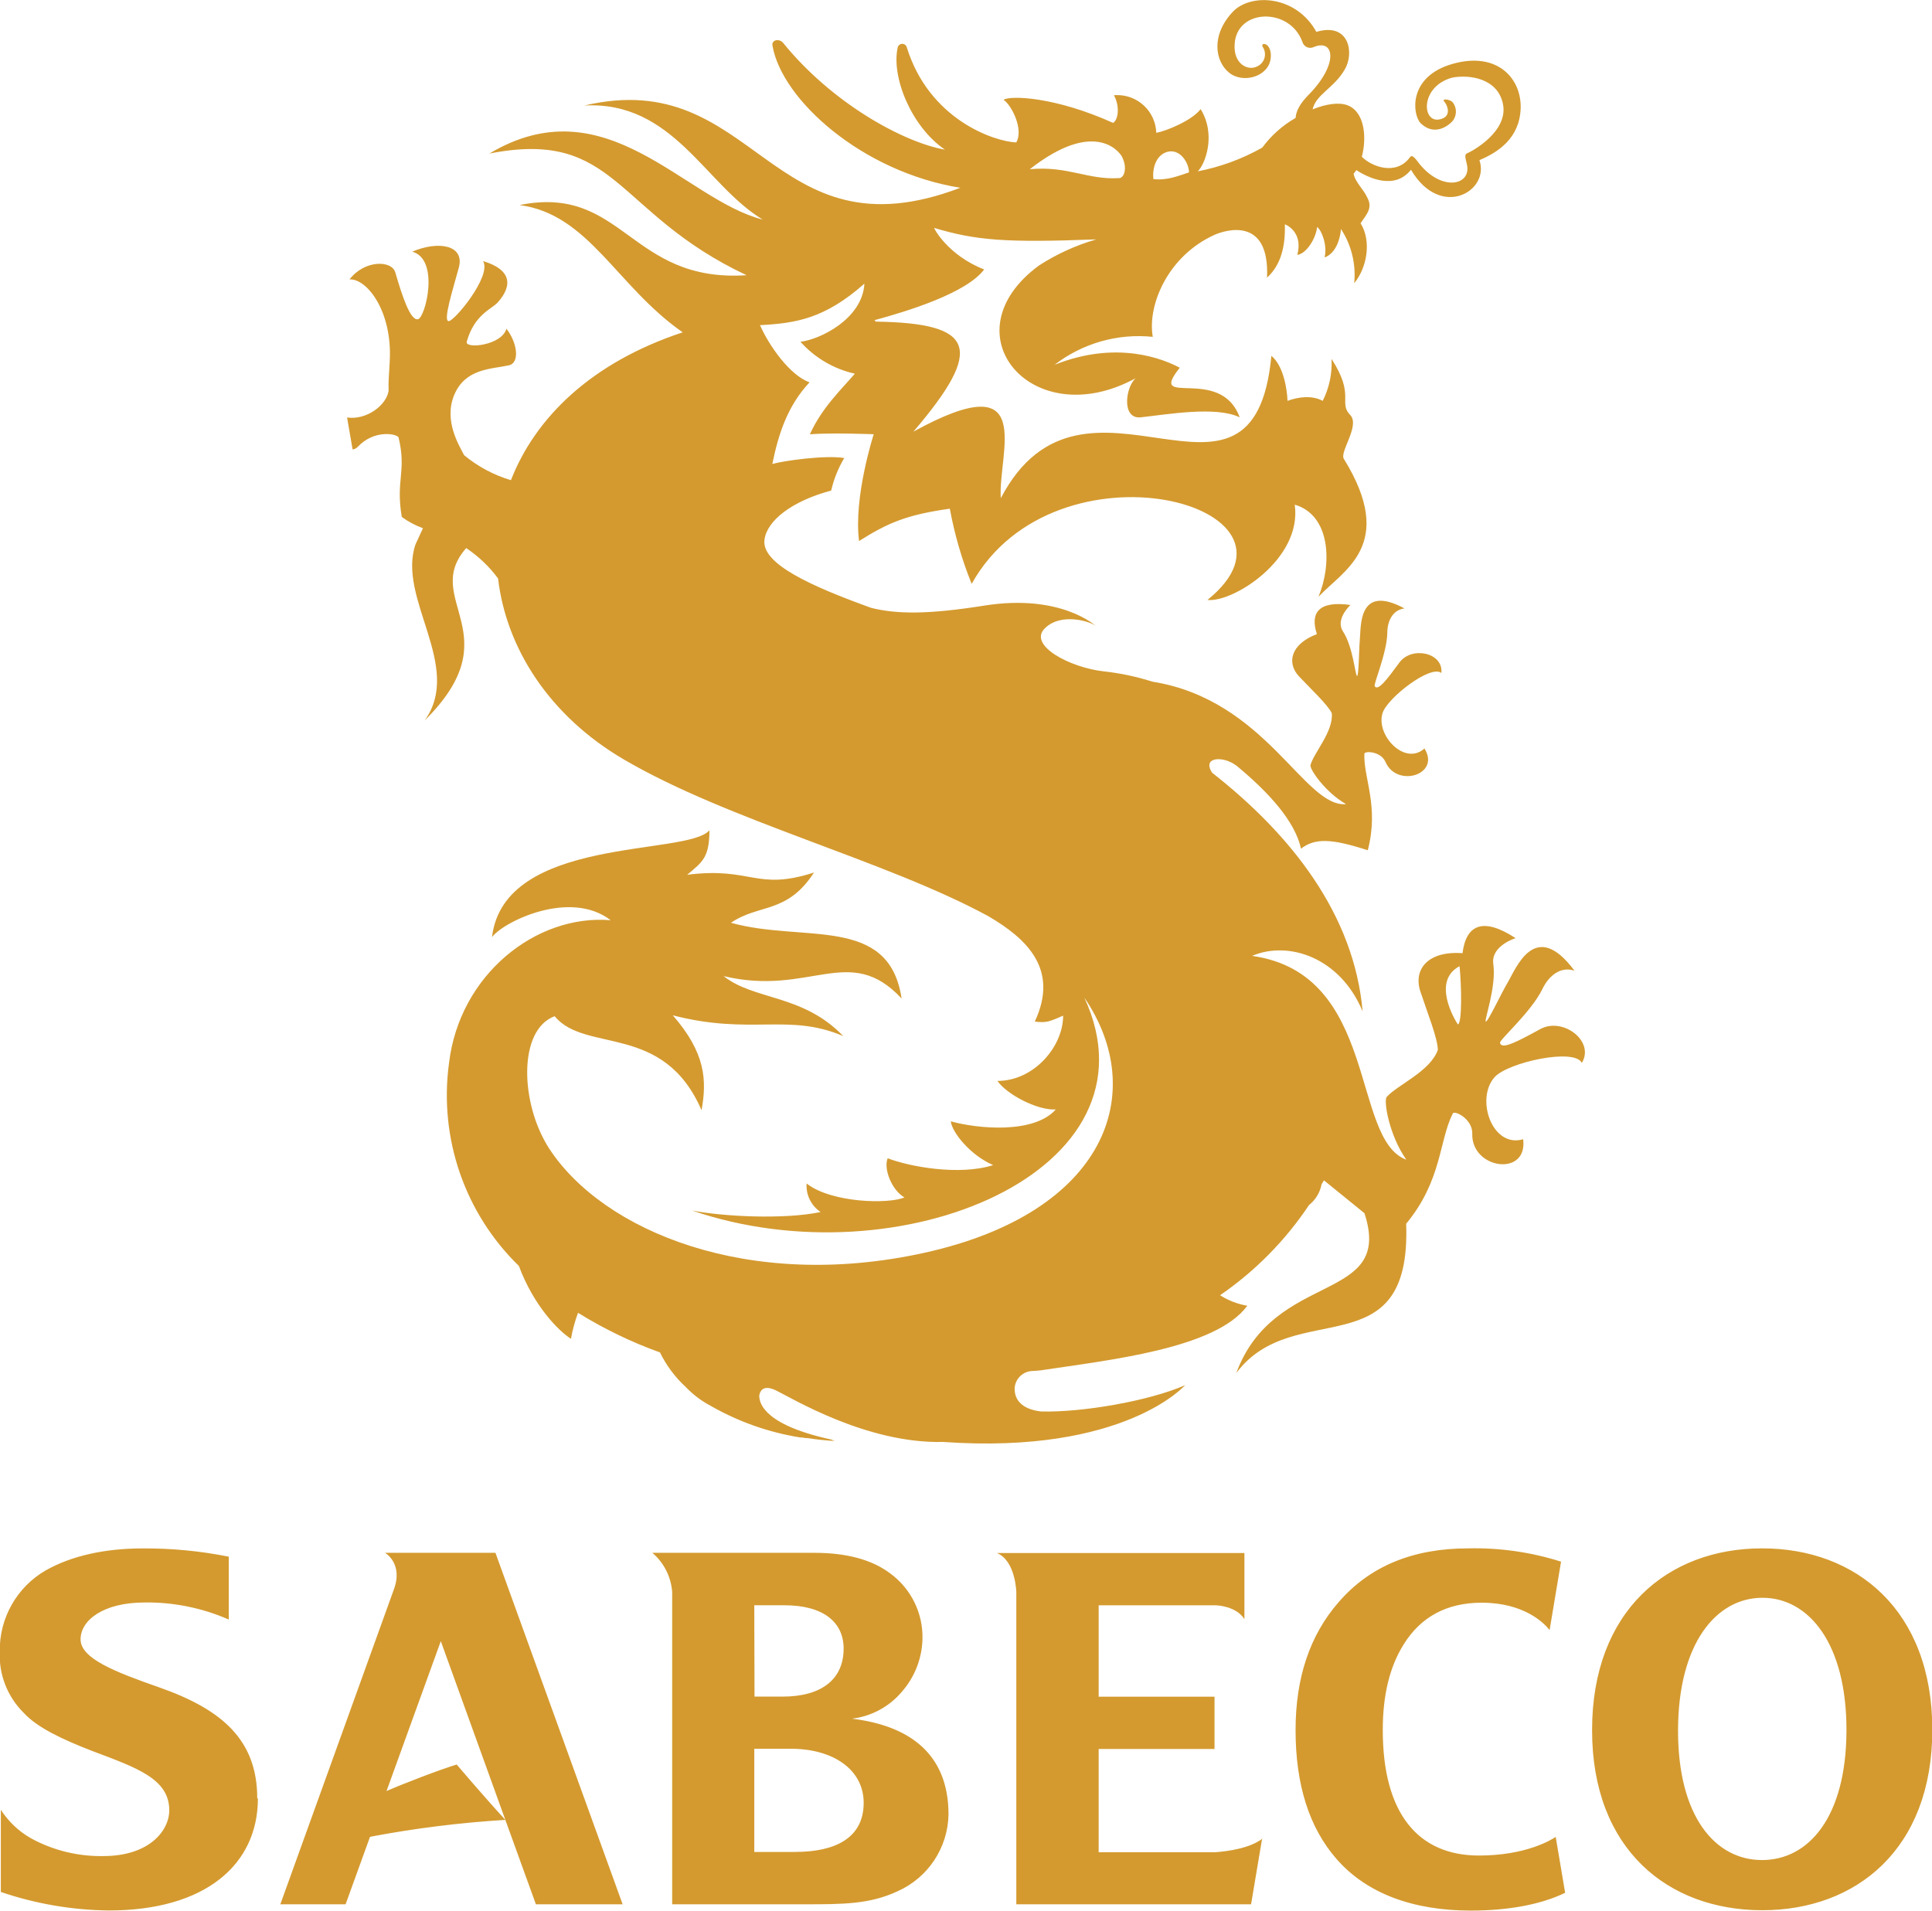 <?xml version="1.0" encoding="utf-8"?>
<!-- Generator: Adobe Illustrator 24.2.0, SVG Export Plug-In . SVG Version: 6.00 Build 0)  -->
<svg version="1.1" id="Layer_1" xmlns="http://www.w3.org/2000/svg" xmlns:xlink="http://www.w3.org/1999/xlink" x="0px" y="0px"
	 viewBox="0 0 325.66 322.09" enable-background="new 0 0 325.66 322.09" xml:space="preserve">
<path fill="#CE202F" d="M-557.31,312.23h-6.92v-17.4h6.18c7.08,0,12.26,3.49,12.26,9.12c0,6-4.91,8.27-11.52,8.27 M-564.23,270.64
	h5.06c6.65,0,10,2.9,10,7.3c0,5.16-3.69,8.1-10.31,8.1h-4.71L-564.23,270.64z M-547.66,289.75c3.266-0.421,6.252-2.061,8.36-4.59
	c2.12-2.444,3.329-5.546,3.42-8.78c0.126-4.361-1.896-8.505-5.41-11.09c-3.07-2.32-7.33-3.49-12.83-3.49h-27.29
	c1.951,1.669,3.153,4.049,3.34,6.61v52.64h22.22c6.58,0,11.09,0,15.8-2.21c5.12-2.284,8.457-7.324,8.56-12.93
	c0-10.14-6.48-14.94-16.2-16.14 M-478.62,309.92l-1.87,11.13h-39.57v-52.61c0,0-0.11-5.32-3.28-6.61h41.73v11.15
	c-1.41-2.25-4.78-2.33-4.78-2.33h-19.79v15.4h19.53v8.82h-19.53v17.4h19.69c2-0.15,5.78-0.63,7.94-2.31 M-427.55,319.11
	c-4.09,2-9.69,3-15.9,3c-9.75,0-17.55-2.89-22.6-8.66c-4.64-5.28-6.94-12.56-6.94-21.76c0-8.84,2.417-16.027,7.25-21.56
	c5.25-6.08,12.55-9.08,21.83-9.08c5.311-0.126,10.607,0.631,15.67,2.24l-1.93,11.54c-0.85-1.12-4.23-4.62-11.44-4.62
	c-5.85,0-10.24,2.35-13.14,7c-2.367,3.753-3.547,8.58-3.54,14.48c0,14.1,6,21.14,16.21,21.14c7.86,0,12.14-2.6,12.94-3.14
	L-427.55,319.11z M-647.9,303.2c0,11.21-8.92,18.89-25.11,18.89c-6.201-0.065-12.351-1.119-18.22-3.12v-13.85
	c1.279,1.984,3.019,3.631,5.07,4.8c3.74,2.045,7.948,3.079,12.21,3c7.76,0,11.11-4.3,11.11-7.72c0-5.34-5.57-7.19-13-10
	c-5-1.94-9.26-3.92-11.57-6.46c-2.723-2.709-4.176-6.443-4-10.28c-0.098-5.628,2.86-10.867,7.73-13.69c4.36-2.47,10-3.71,16.31-3.71
	c4.888-0.036,9.767,0.43,14.56,1.39v10.6c-4.461-1.958-9.289-2.94-14.16-2.88c-7,0-10.82,3-10.82,6.22s5.76,5.47,13.25,8.09
	c10.56,3.71,16.53,8.84,16.53,18.7 M-586.42,321.05h-14.62l-5.15-14.23l-10.88-30.13l-9.15,25.27c2.64-1.17,9-3.62,11.83-4.47
	c0,0,4.5,5.3,8.2,9.33c-7.656,0.467-15.274,1.419-22.81,2.85l-4.12,11.38h-11l19.11-53c1.69-4.46-1.46-6.25-1.46-6.25h18.61
	L-586.42,321.05z M-394.37,313.59c-7.86,0-14.18-7.31-14.15-21.9s6.42-22.32,14.25-22.31s14.18,7.78,14.14,22.39
	s-6.4,21.84-14.25,21.82 M-394.38,261.05c-15.81,0-28.63,10.47-28.63,30.64s12.88,30.36,28.69,30.36s28.66-10.27,28.66-30.42
	s-12.83-30.58-28.66-30.58"/>
<path fill="#CE202F" d="M-502.22,26.48c1,2,0.27,3.67-0.55,3.58c-5.22,0.33-8.59-2.09-15-1.5c10.64-8.33,14.92-3.24,15.56-2.08
	 M-494.57,25.63c2.15-0.57,3.63,1.89,3.63,3.47c-1.77,0.57-3.64,1.39-6,1.13c-0.19-1.62,0.32-4,2.35-4.6 M-445.33,162.91
	c0.34,3.4,0.44,9.57-0.28,9.83C-446.22,171.83-450.02,165.39-445.33,162.91 M-491.49,233.5c-6.25,2.76-17.68,4.67-24.4,4.47
	c-3.26-0.38-4.52-2-4.43-4c0.137-1.566,1.428-2.78,3-2.82c0.39,0,0.82-0.07,1.32-0.1c11.47-1.74,29.59-3.64,34.89-10.9
	c-1.632-0.28-3.193-0.882-4.59-1.77c5.921-4.071,11.012-9.233,15-15.21c1.103-0.873,1.853-2.117,2.11-3.5
	c0.13-0.22,0.29-0.44,0.4-0.66c3.42,2.78,7.7,6.24,6.83,5.55c5,15.27-15.16,9.47-21.61,26.94c9.69-13,29.54-0.51,28.64-25.17
	c6.07-7.36,5.52-14,7.86-18.59c0.29-0.59,3.35,0.93,3.28,3.4c-0.17,6,9.39,7.34,8.58,0.94c-5.28,1.56-8.11-6.94-4.76-10.52
	c2.27-2.43,13.39-4.91,14.65-2.35c2.23-3.65-3.19-7.78-7-5.7s-6.57,3.56-6.79,2.31c-0.12-0.49,5.26-5.18,7.14-9.06
	c1.07-2.22,3.06-3.89,5.41-3.09c-6.65-8.94-9.84-0.4-11.3,2.07c-1,1.64-3.34,6.69-3.65,6.5s1.83-5.85,1.26-9.73
	c-0.35-2.52,2.48-3.9,3.76-4.33c-5.54-3.63-8.36-2.21-8.94,2.54c-5.88-0.44-8.32,2.76-7.11,6.44s2.9,7.82,2.95,9.85
	c-1.28,3.65-6.8,5.89-8.62,7.94c-0.58,0.68,0.48,6.62,3.31,10.58c-9.37-3.43-4.6-31.35-26-34.36c6.16-2.62,14.86,0.28,18.63,9.36
	c-1.43-16.31-12-29.76-25.39-40.25c-1.69-2.7,1.86-2.78,3.89-1.33l0.23,0.15c5.38,4.45,9.88,9.35,10.88,14
	c2.33-1.77,5-1.77,11.26,0.27c1.93-7.45-0.72-12.09-0.58-16.26c0-0.52,2.76-0.46,3.56,1.36c1.92,4.44,9.35,2.15,6.57-2.26
	c-3.32,3-8.26-2.28-7.05-6c0.83-2.55,8.1-8.18,9.9-6.73c0.38-3.43-5-4.58-7.07-1.76s-3.58,4.85-4.16,4c-0.26-0.31,2.06-5.58,2.12-9
	c0-2,0.91-3.88,2.9-4.12c-7.9-4.24-7.31,3.1-7.54,5.39c-0.14,1.53-0.16,6-0.46,6s-0.65-4.89-2.38-7.53
	c-1.11-1.7,0.48-3.69,1.26-4.44c-5.28-0.75-6.85,1.25-5.65,4.91c-4.44,1.69-5.13,4.88-3,7.14s4.78,4.71,5.51,6.19
	c0.3,3.09-3,6.62-3.59,8.74c-0.19,0.7,2.59,4.67,6,6.59c-7.06,0.63-13.43-17.57-32.63-20.64c-2.672-0.853-5.422-1.436-8.21-1.74
	c-5.7-0.63-12.72-4.37-10-7.19s7.84-1.22,8.69-0.43c0,0-5.86-5.52-18.8-3.47c-9.45,1.5-14.73,1.47-19.08,0.39
	c-10.2-3.68-18.6-7.46-18-11.52c0.43-3.19,4.59-6.48,11.24-8.26c0.443-1.93,1.186-3.779,2.2-5.48c-3.16-0.54-10.31,0.47-12.12,1
	c1-4.93,2.53-9.78,6.27-13.76c-3.33-1.19-6.84-6.21-8.35-9.64c6-0.32,10.91-1.07,17.6-7c-0.33,5.95-7.49,9.42-10.78,9.8
	c2.42,2.707,5.627,4.588,9.17,5.38c-2.25,2.63-5.54,5.71-7.58,10.21c4-0.28,10.76,0,10.76,0s-3.43,10.59-2.47,18
	c4.77-3,7.91-4.42,15.3-5.45c0.794,4.337,2.027,8.582,3.68,12.67c14.1-25.34,59.52-13.28,39.75,2.71c4.21,0.5,16-6.83,14.71-16.06
	c6.07,1.78,6.3,10,4,15.53c4.16-4.47,13.25-8.72,4.27-23.26c-0.72-1.17,2.66-5.45,1.16-7.3c-2.21-2.19,0.84-3.28-3.23-9.54
	c0.13,2.446-0.383,4.884-1.49,7.07c-1.85-1-4.2-0.64-5.93,0c-0.06-1.9-0.67-5.92-2.72-7.59c-3,31.9-31.59-2.78-45.61,24
	c-0.5-7.64,6.29-22.78-14.73-11.22c12.11-14.17,10.33-18.28-6.33-18.55c-0.073-0.086-0.154-0.167-0.24-0.24
	c5.59-1.51,15.5-4.55,18.5-8.55c-6.12-2.38-8.54-7-8.42-7c7,2.1,12.06,2.52,27.32,1.93c-3.417,0.987-6.672,2.47-9.66,4.4
	c-15.61,11.47-1.14,28.53,16.3,19c-1.71,1.48-2.43,6.9,0.82,6.6c4.51-0.49,12.73-1.94,16.71,0c-3.26-8.93-15.72-1.36-10.1-8.36
	c-2.76-1.48-10.59-4.69-21.1-0.5c4.709-3.632,10.634-5.318,16.55-4.71c-0.94-5.31,2.52-13.67,10.48-17.23
	c1.65-0.71,9.24-3.21,8.78,7.25c2.36-2.15,3.11-5.31,3-9c0.9,0.37,3,1.81,2.1,5.16c1.48-0.16,3.13-2.7,3.34-4.7
	c0.75,0.52,1.76,3.07,1.26,5.13c1.88-0.66,2.64-3.1,2.76-4.79c1.769,2.701,2.557,5.928,2.23,9.14c2.09-2.51,3-7,1.08-10.11
	c1.19-1.71,2.06-2.68,1.08-4.42c-0.52-1.19-2.09-2.65-2.25-3.94c0.168-0.186,0.318-0.387,0.45-0.6c2,1.31,6.47,3.43,9.21-0.06
	c5,8.49,13.35,3.6,11.54-1.62c3.18-1.33,6.76-3.71,6.95-8.69s-3.85-9.69-11.46-7.54s-6.78,8.6-5.4,10c2.64,2.57,5.33-0.12,5.59-0.65
	c0.545-0.915,0.461-2.073-0.21-2.9c-0.51-0.52-2-0.67-1.33,0c0.36,0.39,1.43,2.54-1,2.94c-2.88,0.4-3.07-5.62,2.28-7.07
	c3-0.56,7.66,0.17,8.54,4.41c1,4.75-5.43,8.13-6,8.33s-0.29,0.88-0.08,1.85c0.86,3.53-4.12,4.73-8-0.06
	c-0.48-0.62-1.19-1.7-1.58-1.12c-2.34,3.22-6.54,1.56-8.12-0.07c0.83-3.14,0.54-7.5-2.37-8.66c-1.47-0.58-3.66-0.24-5.93,0.67
	c0.57-2.54,3.62-3.58,5.42-6.72c1.66-2.81,0.73-8-4.79-6.34c-3.36-6.14-11-6.6-14.06-3.41c-3.77,4-3,8.4-0.63,10.3s6.73,0.64,7-2.51
	c0.13-1.11-0.28-2.12-0.94-2.31c-0.38-0.12-0.63,0.11-0.38,0.51c0.665,1.043,0.358,2.428-0.685,3.093
	c-0.1,0.064-0.206,0.12-0.315,0.167c-1.55,0.77-4-0.44-3.76-3.78c0.33-6,9.26-6.25,11.41-0.4c0.187,0.733,0.933,1.176,1.667,0.988
	c0.077-0.02,0.151-0.046,0.224-0.078c3.48-1.48,4.3,2.76-0.74,7.94c-1.52,1.52-2.21,2.8-2.29,4c-2.202,1.256-4.116,2.96-5.62,5
	c-3.385,1.915-7.06,3.266-10.88,4c1.18-1.06,3.21-6.09,0.49-10.49c-1.43,1.91-5.76,3.68-7.47,4c-0.119-3.632-3.16-6.48-6.792-6.361
	c-0.116,0.004-0.232,0.011-0.348,0.021c1.06,1.94,0.7,4.21-0.15,4.66c-9.71-4.39-17.3-4.66-18.46-3.89c1.32,0.83,3.45,5,2.14,7.19
	c-3.83-0.18-14.71-3.93-18.45-16.05c-0.119-0.42-0.556-0.663-0.976-0.544c-0.264,0.075-0.47,0.281-0.544,0.544
	c-1.14,5,2.31,13.43,7.95,17.26c-6.92-1.2-19-7.78-27.27-18c-0.67-0.78-2-0.52-1.79,0.49c1.57,9.11,15.11,21.28,31.66,23.94
	c-32.21,12.26-34.34-20.66-63.36-13.87c14.99-0.77,20.35,13.4,30.05,19.23c-13.23-3.34-26.37-22.88-46.07-11.13
	c21.54-4.22,21,10,43.35,20.51c-19.71,1.3-20.74-15.35-38.27-11.83c11.69,1.56,16.3,13.64,27.5,21.46
	c-15.44,5.1-24.86,14.42-28.95,24.92c-2.886-0.859-5.57-2.291-7.89-4.21c-0.73-1.47-3.54-5.78-1.65-10.21s6.24-4.29,9.14-4.93
	c2-0.38,1.43-3.95-0.37-6.18c-0.73,2.81-7,3.47-6.68,2.19c1.29-4.59,4.19-5.49,5.19-6.59s4.19-5-2.44-7
	c1.54,2.49-5,10.37-5.85,10.12s0.71-5.15,1.76-9s-3.45-4.59-7.85-2.71c4.71,1.3,2.21,11.23,0.94,11.4c-1.27,0.17-2.6-3.81-3.78-7.87
	c-0.58-2.12-5.19-2.17-7.73,1.15c2.89-0.19,7.25,5.33,6.78,13.76c-0.12,2.57-0.24,3.12-0.19,5c-0.36,2.48-3.78,5-7,4.51l0.93,5.39
	c0.36-0.05,0.69-0.228,0.93-0.5c2.66-2.78,6.28-2.21,6.81-1.56c1.4,5.81-0.51,7.16,0.55,13.44c1.095,0.798,2.297,1.438,3.57,1.9
	l-1.25,2.71c-3.17,9.11,8.09,20.58,1.54,29.7c14.72-14.59-0.64-20.37,7-29.06c2.073,1.382,3.89,3.115,5.37,5.12
	c1.38,11.78,8.66,23.16,21.2,30.51c17.74,10.38,44.08,17,61.42,26.41c6.47,3.78,12,8.93,7.85,17.78c2,0.24,2.46,0,4.78-1
	c0,5.21-4.91,11-11.07,11c1.52,2.24,6.72,5,9.83,4.81c-3.67,4.16-13.16,3.27-17.7,2c0.2,1.85,3.3,5.73,7.15,7.38
	c-5.69,1.82-14.12,0.27-17.78-1.15c-0.76,1.75,0.71,5.42,2.82,6.6c-2.72,1.16-12.33,0.92-16.49-2.35
	c-0.135,1.911,0.766,3.747,2.36,4.81c-6.18,1.3-16.52,0.76-21.69-0.26c35,12,79.69-6.69,66.14-35.89c10.9,16,3.79,36.19-26.86,43
	c-29.75,6.61-54.3-3.67-63.35-17.56c-4.89-7.57-5.28-20,0.93-22.3c5.19,6.31,18.33,1,24.76,15.85c0.92-5.07,0.67-9.69-4.85-16
	c13.15,3.41,19.52-0.44,28.73,3.5c-6.82-7.1-15-6-20.16-10.11c14.54,3.5,21.22-5.68,30,3.78c-2.1-14.16-16.59-9.36-28.76-12.77
	c4.78-3.25,9.44-1.45,14-8.47c-9.82,3.16-10.46-1-21.38,0.38c2.49-2.12,3.75-2.82,3.75-7.5c-3.75,4.39-34.61,0.87-36.65,18
	c2-2.62,13.17-8.09,20-2.84c-12.55-1.06-25.49,9.18-27.25,24.11c-1.714,12.614,2.657,25.292,11.78,34.17
	c2.5,6.74,6.73,11,8.78,12.28c0.264-1.493,0.662-2.959,1.19-4.38c4.357,2.703,8.986,4.942,13.81,6.68
	c1.079,2.206,2.561,4.19,4.37,5.85c1.203,1.259,2.601,2.316,4.14,3.13c4.677,2.687,9.804,4.5,15.13,5.35h0.26l0.69,0.11h0.31
	c1.537,0.244,3.086,0.408,4.64,0.49l-0.66-0.15h0.43c-11.39-2.4-12.63-6-12.57-7.57c0.22-1,0.91-1.71,2.81-0.81
	c2.64,1.27,15.26,9,28.17,8.69c30.59,2.15,40.83-9.6,40.83-9.6"/>
<path fill="#CE202F" d="M-211.598,312.193h-6.92v-17.4h6.18c7.08,0,12.26,3.49,12.26,9.12c0,6-4.91,8.27-11.52,8.27
	 M-218.518,270.603h5.06c6.65,0,10,2.9,10,7.3c0,5.16-3.69,8.1-10.31,8.1h-4.71L-218.518,270.603z M-201.948,289.713
	c3.266-0.421,6.252-2.061,8.36-4.59c2.12-2.444,3.329-5.546,3.42-8.78c0.126-4.361-1.896-8.505-5.41-11.09
	c-3.07-2.32-7.33-3.49-12.83-3.49h-27.29c1.951,1.669,3.153,4.049,3.34,6.61v52.64h22.22c6.58,0,11.09,0,15.8-2.21
	c5.12-2.284,8.457-7.324,8.56-12.93c0-10.14-6.48-14.94-16.2-16.14 M-132.908,309.883l-1.87,11.13h-39.57v-52.61
	c0,0-0.11-5.32-3.28-6.61h41.73v11.15c-1.41-2.25-4.78-2.33-4.78-2.33h-19.79v15.4h19.53v8.82h-19.53v17.4h19.69
	c2-0.15,5.78-0.63,7.94-2.31 M-81.838,319.073c-4.09,2-9.69,3-15.9,3c-9.75,0-17.55-2.89-22.6-8.66
	c-4.64-5.28-6.94-12.56-6.94-21.76c0-8.84,2.417-16.027,7.25-21.56c5.25-6.08,12.55-9.08,21.83-9.08
	c5.311-0.126,10.607,0.631,15.67,2.24l-1.93,11.54c-0.85-1.12-4.23-4.62-11.44-4.62c-5.85,0-10.24,2.35-13.14,7
	c-2.367,3.753-3.547,8.58-3.54,14.48c0,14.1,6,21.14,16.21,21.14c7.86,0,12.14-2.6,12.94-3.14L-81.838,319.073z M-302.188,303.163
	c0,11.21-8.92,18.89-25.11,18.89c-6.201-0.065-12.351-1.119-18.22-3.12v-13.85c1.279,1.984,3.019,3.631,5.07,4.8
	c3.74,2.045,7.948,3.079,12.21,3c7.76,0,11.11-4.3,11.11-7.72c0-5.34-5.57-7.19-13-10c-5-1.94-9.26-3.92-11.57-6.46
	c-2.723-2.709-4.176-6.443-4-10.28c-0.098-5.628,2.86-10.867,7.73-13.69c4.36-2.47,10-3.71,16.31-3.71
	c4.888-0.036,9.767,0.43,14.56,1.39v10.6c-4.461-1.958-9.289-2.94-14.16-2.88c-7,0-10.82,3-10.82,6.22s5.76,5.47,13.25,8.09
	c10.56,3.71,16.53,8.84,16.53,18.7 M-240.708,321.013h-14.62l-5.15-14.23l-10.88-30.13l-9.15,25.27c2.64-1.17,9-3.62,11.83-4.47
	c0,0,4.5,5.3,8.2,9.33c-7.656,0.467-15.274,1.419-22.81,2.85l-4.12,11.38h-11l19.11-53c1.69-4.46-1.46-6.25-1.46-6.25h18.61
	L-240.708,321.013z M-48.658,313.553c-7.86,0-14.18-7.31-14.15-21.9s6.42-22.32,14.25-22.31s14.18,7.78,14.14,22.39
	s-6.4,21.84-14.25,21.82 M-48.668,261.013c-15.81,0-28.63,10.47-28.63,30.64s12.88,30.36,28.69,30.36s28.66-10.27,28.66-30.42
	s-12.83-30.58-28.66-30.58"/>
<path fill="#D49A2F" d="M-156.508,26.443c1,2,0.27,3.67-0.55,3.58c-5.22,0.33-8.59-2.09-15-1.5c10.64-8.33,14.92-3.24,15.56-2.08
	 M-148.858,25.593c2.15-0.57,3.63,1.89,3.63,3.47c-1.77,0.57-3.64,1.39-6,1.13c-0.19-1.62,0.32-4,2.35-4.6 M-99.618,162.873
	c0.34,3.4,0.44,9.57-0.28,9.83C-100.508,171.793-104.308,165.353-99.618,162.873 M-145.778,233.463c-6.25,2.76-17.68,4.67-24.4,4.47
	c-3.26-0.38-4.52-2-4.43-4c0.137-1.566,1.428-2.78,3-2.82c0.39,0,0.82-0.07,1.32-0.1c11.47-1.74,29.59-3.64,34.89-10.9
	c-1.632-0.28-3.193-0.882-4.59-1.77c5.921-4.071,11.012-9.233,15-15.21c1.103-0.873,1.853-2.117,2.11-3.5
	c0.13-0.22,0.29-0.44,0.4-0.66c3.42,2.78,7.7,6.24,6.83,5.55c5,15.27-15.16,9.47-21.61,26.94c9.69-13,29.54-0.51,28.64-25.17
	c6.07-7.36,5.52-14,7.86-18.59c0.29-0.59,3.35,0.93,3.28,3.4c-0.17,6,9.39,7.34,8.58,0.94c-5.28,1.56-8.11-6.94-4.76-10.52
	c2.27-2.43,13.39-4.91,14.65-2.35c2.23-3.65-3.19-7.78-7-5.7s-6.57,3.56-6.79,2.31c-0.12-0.49,5.26-5.18,7.14-9.06
	c1.07-2.22,3.06-3.89,5.41-3.09c-6.65-8.94-9.84-0.4-11.3,2.07c-1,1.64-3.34,6.69-3.65,6.5s1.83-5.85,1.26-9.73
	c-0.35-2.52,2.48-3.9,3.76-4.33c-5.54-3.63-8.36-2.21-8.94,2.54c-5.88-0.44-8.32,2.76-7.11,6.44s2.9,7.82,2.95,9.85
	c-1.28,3.65-6.8,5.89-8.62,7.94c-0.58,0.68,0.48,6.62,3.31,10.58c-9.37-3.43-4.6-31.35-26-34.36c6.16-2.62,14.86,0.28,18.63,9.36
	c-1.43-16.31-12-29.76-25.39-40.25c-1.69-2.7,1.86-2.78,3.89-1.33l0.23,0.15c5.38,4.45,9.88,9.35,10.88,14
	c2.33-1.77,5-1.77,11.26,0.27c1.93-7.45-0.72-12.09-0.58-16.26c0-0.52,2.76-0.46,3.56,1.36c1.92,4.44,9.35,2.15,6.57-2.26
	c-3.32,3-8.26-2.28-7.05-6c0.83-2.55,8.1-8.18,9.9-6.73c0.38-3.43-5-4.58-7.07-1.76s-3.58,4.85-4.16,4c-0.26-0.31,2.06-5.58,2.12-9
	c0-2,0.91-3.88,2.9-4.12c-7.9-4.24-7.31,3.1-7.54,5.39c-0.14,1.53-0.16,6-0.46,6s-0.65-4.89-2.38-7.53
	c-1.11-1.7,0.48-3.69,1.26-4.44c-5.28-0.75-6.85,1.25-5.65,4.91c-4.44,1.69-5.13,4.88-3,7.14c2.13,2.26,4.78,4.71,5.51,6.19
	c0.3,3.09-3,6.62-3.59,8.74c-0.19,0.7,2.59,4.67,6,6.59c-7.06,0.63-13.43-17.57-32.63-20.64c-2.672-0.853-5.422-1.436-8.21-1.74
	c-5.7-0.63-12.72-4.37-10-7.19s7.84-1.22,8.69-0.43c0,0-5.86-5.52-18.8-3.47c-9.45,1.5-14.73,1.47-19.08,0.39
	c-10.2-3.68-18.6-7.46-18-11.52c0.43-3.19,4.59-6.48,11.24-8.26c0.443-1.93,1.186-3.779,2.2-5.48c-3.16-0.54-10.31,0.47-12.12,1
	c1-4.93,2.53-9.78,6.27-13.76c-3.33-1.19-6.84-6.21-8.35-9.64c6-0.32,10.91-1.07,17.6-7c-0.33,5.95-7.49,9.42-10.78,9.8
	c2.42,2.707,5.627,4.588,9.17,5.38c-2.25,2.63-5.54,5.71-7.58,10.21c4-0.28,10.76,0,10.76,0s-3.43,10.59-2.47,18
	c4.77-3,7.91-4.42,15.3-5.45c0.794,4.337,2.027,8.582,3.68,12.67c14.1-25.34,59.52-13.28,39.75,2.71c4.21,0.5,16-6.83,14.71-16.06
	c6.07,1.78,6.3,10,4,15.53c4.16-4.47,13.25-8.72,4.27-23.26c-0.72-1.17,2.66-5.45,1.16-7.3c-2.21-2.19,0.84-3.28-3.23-9.54
	c0.13,2.446-0.383,4.884-1.49,7.07c-1.85-1-4.2-0.64-5.93,0c-0.06-1.9-0.67-5.92-2.72-7.59c-3,31.9-31.59-2.78-45.61,24
	c-0.5-7.64,6.29-22.78-14.73-11.22c12.11-14.17,10.33-18.28-6.33-18.55c-0.073-0.086-0.154-0.167-0.24-0.24
	c5.59-1.51,15.5-4.55,18.5-8.55c-6.12-2.38-8.54-7-8.42-7c7,2.1,12.06,2.52,27.32,1.93c-3.417,0.987-6.672,2.47-9.66,4.4
	c-15.61,11.47-1.14,28.53,16.3,19c-1.71,1.48-2.43,6.9,0.82,6.6c4.51-0.49,12.73-1.94,16.71,0c-3.26-8.93-15.72-1.36-10.1-8.36
	c-2.76-1.48-10.59-4.69-21.1-0.5c4.709-3.632,10.634-5.318,16.55-4.71c-0.94-5.31,2.52-13.67,10.48-17.23
	c1.65-0.71,9.24-3.21,8.78,7.25c2.36-2.15,3.11-5.31,3-9c0.9,0.37,3,1.81,2.1,5.16c1.48-0.16,3.13-2.7,3.34-4.7
	c0.75,0.52,1.76,3.07,1.26,5.13c1.88-0.66,2.64-3.1,2.76-4.79c1.769,2.701,2.557,5.928,2.23,9.14c2.09-2.51,3-7,1.08-10.11
	c1.19-1.71,2.06-2.68,1.08-4.42c-0.52-1.19-2.09-2.65-2.25-3.94c0.168-0.186,0.318-0.387,0.45-0.6c2,1.31,6.47,3.43,9.21-0.06
	c5,8.49,13.35,3.6,11.54-1.62c3.18-1.33,6.76-3.71,6.95-8.69s-3.85-9.69-11.46-7.54s-6.78,8.6-5.4,10c2.64,2.57,5.33-0.12,5.59-0.65
	c0.545-0.915,0.461-2.073-0.21-2.9c-0.51-0.52-2-0.67-1.33,0c0.36,0.39,1.43,2.54-1,2.94c-2.88,0.4-3.07-5.62,2.28-7.07
	c3-0.56,7.66,0.17,8.54,4.41c1,4.75-5.43,8.13-6,8.33s-0.29,0.88-0.08,1.85c0.86,3.53-4.12,4.73-8-0.06
	c-0.48-0.62-1.19-1.7-1.58-1.12c-2.34,3.22-6.54,1.56-8.12-0.07c0.83-3.14,0.54-7.5-2.37-8.66c-1.47-0.58-3.66-0.24-5.93,0.67
	c0.57-2.54,3.62-3.58,5.42-6.72c1.66-2.81,0.73-8-4.79-6.34c-3.36-6.14-11-6.6-14.06-3.41c-3.77,4-3,8.4-0.63,10.3s6.73,0.64,7-2.51
	c0.13-1.11-0.28-2.12-0.94-2.31c-0.38-0.12-0.63,0.11-0.38,0.51c0.665,1.043,0.358,2.428-0.685,3.093
	c-0.1,0.064-0.206,0.12-0.315,0.167c-1.55,0.77-4-0.44-3.76-3.78c0.33-6,9.26-6.25,11.41-0.4c0.187,0.733,0.933,1.176,1.667,0.988
	c0.077-0.02,0.151-0.046,0.224-0.078c3.48-1.48,4.3,2.76-0.74,7.94c-1.52,1.52-2.21,2.8-2.29,4c-2.202,1.256-4.116,2.96-5.62,5
	c-3.385,1.915-7.06,3.266-10.88,4c1.18-1.06,3.21-6.09,0.49-10.49c-1.43,1.91-5.76,3.68-7.47,4c-0.119-3.632-3.16-6.48-6.792-6.361
	c-0.116,0.004-0.232,0.011-0.348,0.021c1.06,1.94,0.7,4.21-0.15,4.66c-9.71-4.39-17.3-4.66-18.46-3.89c1.32,0.83,3.45,5,2.14,7.19
	c-3.83-0.18-14.71-3.93-18.45-16.05c-0.119-0.42-0.556-0.663-0.976-0.544c-0.264,0.075-0.47,0.281-0.544,0.544
	c-1.14,5,2.31,13.43,7.95,17.26c-6.92-1.2-19-7.78-27.27-18c-0.67-0.78-2-0.52-1.79,0.49c1.57,9.11,15.11,21.28,31.66,23.94
	c-32.21,12.26-34.34-20.66-63.36-13.87c14.99-0.77,20.35,13.4,30.05,19.23c-13.23-3.34-26.37-22.88-46.07-11.13
	c21.54-4.22,21,10,43.35,20.51c-19.71,1.3-20.74-15.35-38.27-11.83c11.69,1.56,16.3,13.64,27.5,21.46
	c-15.44,5.1-24.86,14.42-28.95,24.92c-2.886-0.859-5.57-2.291-7.89-4.21c-0.73-1.47-3.54-5.78-1.65-10.21s6.24-4.29,9.14-4.93
	c2-0.38,1.43-3.95-0.37-6.18c-0.73,2.81-7,3.47-6.68,2.19c1.29-4.59,4.19-5.49,5.19-6.59s4.19-5-2.44-7
	c1.54,2.49-5,10.37-5.85,10.12s0.71-5.15,1.76-9s-3.45-4.59-7.85-2.71c4.71,1.3,2.21,11.23,0.94,11.4s-2.6-3.81-3.78-7.87
	c-0.58-2.12-5.19-2.17-7.73,1.15c2.89-0.19,7.25,5.33,6.78,13.76c-0.12,2.57-0.24,3.12-0.19,5c-0.36,2.48-3.78,5-7,4.51l0.93,5.39
	c0.36-0.05,0.69-0.228,0.93-0.5c2.66-2.78,6.28-2.21,6.81-1.56c1.4,5.81-0.51,7.16,0.55,13.44c1.095,0.798,2.297,1.438,3.57,1.9
	l-1.25,2.71c-3.17,9.11,8.09,20.58,1.54,29.7c14.72-14.59-0.64-20.37,7-29.06c2.073,1.382,3.89,3.115,5.37,5.12
	c1.38,11.78,8.66,23.16,21.2,30.51c17.74,10.38,44.08,17,61.42,26.41c6.47,3.78,12,8.93,7.85,17.78c2,0.24,2.46,0,4.78-1
	c0,5.21-4.91,11-11.07,11c1.52,2.24,6.72,5,9.83,4.81c-3.67,4.16-13.16,3.27-17.7,2c0.2,1.85,3.3,5.73,7.15,7.38
	c-5.69,1.82-14.12,0.27-17.78-1.15c-0.76,1.75,0.71,5.42,2.82,6.6c-2.72,1.16-12.33,0.92-16.49-2.35
	c-0.135,1.911,0.766,3.747,2.36,4.81c-6.18,1.3-16.52,0.76-21.69-0.26c35,12,79.69-6.69,66.14-35.89c10.9,16,3.79,36.19-26.86,43
	c-29.75,6.61-54.3-3.67-63.35-17.56c-4.89-7.57-5.28-20,0.93-22.3c5.19,6.31,18.33,1,24.76,15.85c0.92-5.07,0.67-9.69-4.85-16
	c13.15,3.41,19.52-0.44,28.73,3.5c-6.82-7.1-15-6-20.16-10.11c14.54,3.5,21.22-5.68,30,3.78c-2.1-14.16-16.59-9.36-28.76-12.77
	c4.78-3.25,9.44-1.45,14-8.47c-9.82,3.16-10.46-1-21.38,0.38c2.49-2.12,3.75-2.82,3.75-7.5c-3.75,4.39-34.61,0.87-36.65,18
	c2-2.62,13.17-8.09,20-2.84c-12.55-1.06-25.49,9.18-27.25,24.11c-1.714,12.614,2.657,25.292,11.78,34.17
	c2.5,6.74,6.73,11,8.78,12.28c0.264-1.493,0.662-2.959,1.19-4.38c4.357,2.703,8.986,4.942,13.81,6.68
	c1.079,2.206,2.561,4.19,4.37,5.85c1.203,1.259,2.601,2.316,4.14,3.13c4.677,2.687,9.804,4.5,15.13,5.35h0.26l0.69,0.11h0.31
	c1.537,0.244,3.086,0.408,4.64,0.49l-0.66-0.15h0.43c-11.39-2.4-12.63-6-12.57-7.57c0.22-1,0.91-1.71,2.81-0.81
	c2.64,1.27,15.26,9,28.17,8.69c30.59,2.15,40.83-9.6,40.83-9.6"/>
<path fill="#D49A2F" d="M134.062,312.193h-6.92v-17.4h6.18c7.08,0,12.26,3.49,12.26,9.12c0,6-4.91,8.27-11.52,8.27 M127.142,270.603
	h5.06c6.65,0,10,2.9,10,7.3c0,5.16-3.69,8.1-10.31,8.1h-4.71L127.142,270.603z M143.712,289.713c3.266-0.421,6.252-2.061,8.36-4.59
	c2.12-2.444,3.329-5.546,3.42-8.78c0.126-4.361-1.896-8.505-5.41-11.09c-3.07-2.32-7.33-3.49-12.83-3.49h-27.29
	c1.951,1.669,3.153,4.049,3.34,6.61v52.64h22.22c6.58,0,11.09,0,15.8-2.21c5.12-2.284,8.457-7.324,8.56-12.93
	c0-10.14-6.48-14.94-16.2-16.14 M212.752,309.883l-1.87,11.13h-39.57v-52.61c0,0-0.11-5.32-3.28-6.61h41.73v11.15
	c-1.41-2.25-4.78-2.33-4.78-2.33h-19.79v15.4h19.53v8.82h-19.53v17.4h19.69c2-0.15,5.78-0.63,7.94-2.31 M263.822,319.073
	c-4.09,2-9.69,3-15.9,3c-9.75,0-17.55-2.89-22.6-8.66c-4.64-5.28-6.94-12.56-6.94-21.76c0-8.84,2.417-16.027,7.25-21.56
	c5.25-6.08,12.55-9.08,21.83-9.08c5.311-0.126,10.607,0.631,15.67,2.24l-1.93,11.54c-0.85-1.12-4.23-4.62-11.44-4.62
	c-5.85,0-10.24,2.35-13.14,7c-2.367,3.753-3.547,8.58-3.54,14.48c0,14.1,6,21.14,16.21,21.14c7.86,0,12.14-2.6,12.94-3.14
	L263.822,319.073z M43.472,303.163c0,11.21-8.92,18.89-25.11,18.89c-6.201-0.065-12.351-1.119-18.22-3.12v-13.85
	c1.279,1.984,3.019,3.631,5.07,4.8c3.74,2.045,7.948,3.079,12.21,3c7.76,0,11.11-4.3,11.11-7.72c0-5.34-5.57-7.19-13-10
	c-5-1.94-9.26-3.92-11.57-6.46c-2.723-2.709-4.176-6.443-4-10.28c-0.098-5.628,2.86-10.867,7.73-13.69c4.36-2.47,10-3.71,16.31-3.71
	c4.888-0.036,9.767,0.43,14.56,1.39v10.6c-4.461-1.958-9.289-2.94-14.16-2.88c-7,0-10.82,3-10.82,6.22s5.76,5.47,13.25,8.09
	c10.56,3.71,16.53,8.84,16.53,18.7 M104.952,321.013h-14.62l-5.15-14.23l-10.88-30.13l-9.15,25.27c2.64-1.17,9-3.62,11.83-4.47
	c0,0,4.5,5.3,8.2,9.33c-7.656,0.467-15.274,1.419-22.81,2.85l-4.12,11.38h-11l19.11-53c1.69-4.46-1.46-6.25-1.46-6.25h18.61
	L104.952,321.013z M297.002,313.553c-7.86,0-14.18-7.31-14.15-21.9s6.42-22.32,14.25-22.31s14.18,7.78,14.14,22.39
	s-6.4,21.84-14.25,21.82 M296.992,261.013c-15.81,0-28.63,10.47-28.63,30.64s12.88,30.36,28.69,30.36s28.66-10.27,28.66-30.42
	s-12.83-30.58-28.66-30.58"/>
<path fill="#D49A2F" d="M189.135,26.443c1,2,0.27,3.67-0.55,3.58c-5.22,0.33-8.59-2.09-15-1.5c10.64-8.33,14.92-3.24,15.56-2.08
	 M196.785,25.593c2.15-0.57,3.63,1.89,3.63,3.47c-1.77,0.57-3.64,1.39-6,1.13c-0.19-1.62,0.32-4,2.35-4.6 M246.025,162.873
	c0.34,3.4,0.44,9.57-0.28,9.83C245.135,171.793,241.335,165.353,246.025,162.873 M199.865,233.463c-6.25,2.76-17.68,4.67-24.4,4.47
	c-3.26-0.38-4.52-2-4.43-4c0.137-1.566,1.428-2.78,3-2.82c0.39,0,0.82-0.07,1.32-0.1c11.47-1.74,29.59-3.64,34.89-10.9
	c-1.632-0.28-3.193-0.882-4.59-1.77c5.921-4.071,11.012-9.233,15-15.21c1.103-0.873,1.853-2.117,2.11-3.5
	c0.13-0.22,0.29-0.44,0.4-0.66c3.42,2.78,7.7,6.24,6.83,5.55c5,15.27-15.16,9.47-21.61,26.94c9.69-13,29.54-0.51,28.64-25.17
	c6.07-7.36,5.52-14,7.86-18.59c0.29-0.59,3.35,0.93,3.28,3.4c-0.17,6,9.39,7.34,8.58,0.94c-5.28,1.56-8.11-6.94-4.76-10.52
	c2.27-2.43,13.39-4.91,14.65-2.35c2.23-3.65-3.19-7.78-7-5.7c-3.81,2.08-6.57,3.56-6.79,2.31c-0.12-0.49,5.26-5.18,7.14-9.06
	c1.07-2.22,3.06-3.89,5.41-3.09c-6.65-8.94-9.84-0.4-11.3,2.07c-1,1.64-3.34,6.69-3.65,6.5s1.83-5.85,1.26-9.73
	c-0.35-2.52,2.48-3.9,3.76-4.33c-5.54-3.63-8.36-2.21-8.94,2.54c-5.88-0.44-8.32,2.76-7.11,6.44s2.9,7.82,2.95,9.85
	c-1.28,3.65-6.8,5.89-8.62,7.94c-0.58,0.68,0.48,6.62,3.31,10.58c-9.37-3.43-4.6-31.35-26-34.36c6.16-2.62,14.86,0.28,18.63,9.36
	c-1.43-16.31-12-29.76-25.39-40.25c-1.69-2.7,1.86-2.78,3.89-1.33l0.23,0.15c5.38,4.45,9.88,9.35,10.88,14
	c2.33-1.77,5-1.77,11.26,0.27c1.93-7.45-0.72-12.09-0.58-16.26c0-0.52,2.76-0.46,3.56,1.36c1.92,4.44,9.35,2.15,6.57-2.26
	c-3.32,3-8.26-2.28-7.05-6c0.83-2.55,8.1-8.18,9.9-6.73c0.38-3.43-5-4.58-7.07-1.76s-3.58,4.85-4.16,4c-0.26-0.31,2.06-5.58,2.12-9
	c0-2,0.91-3.88,2.9-4.12c-7.9-4.24-7.31,3.1-7.54,5.39c-0.14,1.53-0.16,6-0.46,6s-0.65-4.89-2.38-7.53
	c-1.11-1.7,0.48-3.69,1.26-4.44c-5.28-0.75-6.85,1.25-5.65,4.91c-4.44,1.69-5.13,4.88-3,7.14s4.78,4.71,5.51,6.19
	c0.3,3.09-3,6.62-3.59,8.74c-0.19,0.7,2.59,4.67,6,6.59c-7.06,0.63-13.43-17.57-32.63-20.64c-2.672-0.853-5.422-1.436-8.21-1.74
	c-5.7-0.63-12.72-4.37-10-7.19s7.84-1.22,8.69-0.43c0,0-5.86-5.52-18.8-3.47c-9.45,1.5-14.73,1.47-19.08,0.39
	c-10.2-3.68-18.6-7.46-18-11.52c0.43-3.19,4.59-6.48,11.24-8.26c0.443-1.93,1.186-3.779,2.2-5.48c-3.16-0.54-10.31,0.47-12.12,1
	c1-4.93,2.53-9.78,6.27-13.76c-3.33-1.19-6.84-6.21-8.35-9.64c6-0.32,10.91-1.07,17.6-7c-0.33,5.95-7.49,9.42-10.78,9.8
	c2.42,2.707,5.627,4.588,9.17,5.38c-2.25,2.63-5.54,5.71-7.58,10.21c4-0.28,10.76,0,10.76,0s-3.43,10.59-2.47,18
	c4.77-3,7.91-4.42,15.3-5.45c0.794,4.337,2.027,8.582,3.68,12.67c14.1-25.34,59.52-13.28,39.75,2.71c4.21,0.5,16-6.83,14.71-16.06
	c6.07,1.78,6.3,10,4,15.53c4.16-4.47,13.25-8.72,4.27-23.26c-0.72-1.17,2.66-5.45,1.16-7.3c-2.21-2.19,0.84-3.28-3.23-9.54
	c0.13,2.446-0.383,4.884-1.49,7.07c-1.85-1-4.2-0.64-5.93,0c-0.06-1.9-0.67-5.92-2.72-7.59c-3,31.9-31.59-2.78-45.61,24
	c-0.5-7.64,6.29-22.78-14.73-11.22c12.11-14.17,10.33-18.28-6.33-18.55c-0.073-0.086-0.154-0.167-0.24-0.24
	c5.59-1.51,15.5-4.55,18.5-8.55c-6.12-2.38-8.54-7-8.42-7c7,2.1,12.06,2.52,27.32,1.93c-3.417,0.987-6.672,2.47-9.66,4.4
	c-15.61,11.47-1.14,28.53,16.3,19c-1.71,1.48-2.43,6.9,0.82,6.6c4.51-0.49,12.73-1.94,16.71,0c-3.26-8.93-15.72-1.36-10.1-8.36
	c-2.76-1.48-10.59-4.69-21.1-0.5c4.709-3.632,10.634-5.318,16.55-4.71c-0.94-5.31,2.52-13.67,10.48-17.23
	c1.65-0.71,9.24-3.21,8.78,7.25c2.36-2.15,3.11-5.31,3-9c0.9,0.37,3,1.81,2.1,5.16c1.48-0.16,3.13-2.7,3.34-4.7
	c0.75,0.52,1.76,3.07,1.26,5.13c1.88-0.66,2.64-3.1,2.76-4.79c1.769,2.701,2.557,5.928,2.23,9.14c2.09-2.51,3-7,1.08-10.11
	c1.19-1.71,2.06-2.68,1.08-4.42c-0.52-1.19-2.09-2.65-2.25-3.94c0.168-0.186,0.318-0.387,0.45-0.6c2,1.31,6.47,3.43,9.21-0.06
	c5,8.49,13.35,3.6,11.54-1.62c3.18-1.33,6.76-3.71,6.95-8.69s-3.85-9.69-11.46-7.54s-6.78,8.6-5.4,10c2.64,2.57,5.33-0.12,5.59-0.65
	c0.545-0.915,0.461-2.073-0.21-2.9c-0.51-0.52-2-0.67-1.33,0c0.36,0.39,1.43,2.54-1,2.94c-2.88,0.4-3.07-5.62,2.28-7.07
	c3-0.56,7.66,0.17,8.54,4.41c1,4.75-5.43,8.13-6,8.33s-0.29,0.88-0.08,1.85c0.86,3.53-4.12,4.73-8-0.06
	c-0.48-0.62-1.19-1.7-1.58-1.12c-2.34,3.22-6.54,1.56-8.12-0.07c0.83-3.14,0.54-7.5-2.37-8.66c-1.47-0.58-3.66-0.24-5.93,0.67
	c0.57-2.54,3.62-3.58,5.42-6.72c1.66-2.81,0.73-8-4.79-6.34c-3.36-6.14-11-6.6-14.06-3.41c-3.77,4-3,8.4-0.63,10.3s6.73,0.64,7-2.51
	c0.13-1.11-0.28-2.12-0.94-2.31c-0.38-0.12-0.63,0.11-0.38,0.51c0.665,1.043,0.358,2.428-0.685,3.093
	c-0.1,0.064-0.206,0.12-0.315,0.167c-1.55,0.77-4-0.44-3.76-3.78c0.33-6,9.26-6.25,11.41-0.4c0.187,0.733,0.933,1.176,1.667,0.988
	c0.077-0.02,0.151-0.046,0.224-0.078c3.48-1.48,4.3,2.76-0.74,7.94c-1.52,1.52-2.21,2.8-2.29,4c-2.202,1.256-4.116,2.96-5.62,5
	c-3.385,1.915-7.06,3.266-10.88,4c1.18-1.06,3.21-6.09,0.49-10.49c-1.43,1.91-5.76,3.68-7.47,4c-0.119-3.632-3.16-6.48-6.792-6.361
	c-0.116,0.004-0.232,0.011-0.348,0.021c1.06,1.94,0.7,4.21-0.15,4.66c-9.71-4.39-17.3-4.66-18.46-3.89c1.32,0.83,3.45,5,2.14,7.19
	c-3.83-0.18-14.71-3.93-18.45-16.05c-0.119-0.42-0.556-0.663-0.976-0.544c-0.264,0.075-0.47,0.281-0.544,0.544
	c-1.14,5,2.31,13.43,7.95,17.26c-6.92-1.2-19-7.78-27.27-18c-0.67-0.78-2-0.52-1.79,0.49c1.57,9.11,15.11,21.28,31.66,23.94
	c-32.21,12.26-34.34-20.66-63.36-13.87c14.99-0.77,20.35,13.4,30.05,19.23c-13.23-3.34-26.37-22.88-46.07-11.13
	c21.54-4.22,21,10,43.35,20.51c-19.71,1.3-20.74-15.35-38.27-11.83c11.69,1.56,16.3,13.64,27.5,21.46
	c-15.44,5.1-24.86,14.42-28.95,24.92c-2.886-0.859-5.57-2.291-7.89-4.21c-0.73-1.47-3.54-5.78-1.65-10.21s6.24-4.29,9.14-4.93
	c2-0.38,1.43-3.95-0.37-6.18c-0.73,2.81-7,3.47-6.68,2.19c1.29-4.59,4.19-5.49,5.19-6.59s4.19-5-2.44-7
	c1.54,2.49-5,10.37-5.85,10.12s0.71-5.15,1.76-9s-3.45-4.59-7.85-2.71c4.71,1.3,2.21,11.23,0.94,11.4s-2.6-3.81-3.78-7.87
	c-0.58-2.12-5.19-2.17-7.73,1.15c2.89-0.19,7.25,5.33,6.78,13.76c-0.12,2.57-0.24,3.12-0.19,5c-0.36,2.48-3.78,5-7,4.51l0.93,5.39
	c0.36-0.05,0.69-0.228,0.93-0.5c2.66-2.78,6.28-2.21,6.81-1.56c1.4,5.81-0.51,7.16,0.55,13.44c1.095,0.798,2.297,1.438,3.57,1.9
	l-1.25,2.71c-3.17,9.11,8.09,20.58,1.54,29.7c14.72-14.59-0.64-20.37,7-29.06c2.073,1.382,3.89,3.115,5.37,5.12
	c1.38,11.78,8.66,23.16,21.2,30.51c17.74,10.38,44.08,17,61.42,26.41c6.47,3.78,12,8.93,7.85,17.78c2,0.24,2.46,0,4.78-1
	c0,5.21-4.91,11-11.07,11c1.52,2.24,6.72,5,9.83,4.81c-3.67,4.16-13.16,3.27-17.7,2c0.2,1.85,3.3,5.73,7.15,7.38
	c-5.69,1.82-14.12,0.27-17.78-1.15c-0.76,1.75,0.71,5.42,2.82,6.6c-2.72,1.16-12.33,0.92-16.49-2.35
	c-0.135,1.911,0.766,3.747,2.36,4.81c-6.18,1.3-16.52,0.76-21.69-0.26c35,12,79.69-6.69,66.14-35.89c10.9,16,3.79,36.19-26.86,43
	c-29.75,6.61-54.3-3.67-63.35-17.56c-4.89-7.57-5.28-20,0.93-22.3c5.19,6.31,18.33,1,24.76,15.85c0.92-5.07,0.67-9.69-4.85-16
	c13.15,3.41,19.52-0.44,28.73,3.5c-6.82-7.1-15-6-20.16-10.11c14.54,3.5,21.22-5.68,30,3.78c-2.1-14.16-16.59-9.36-28.76-12.77
	c4.78-3.25,9.44-1.45,14-8.47c-9.82,3.16-10.46-1-21.38,0.38c2.49-2.12,3.75-2.82,3.75-7.5c-3.75,4.39-34.61,0.87-36.65,18
	c2-2.62,13.17-8.09,20-2.84c-12.55-1.06-25.49,9.18-27.25,24.11c-1.714,12.614,2.657,25.292,11.78,34.17
	c2.5,6.74,6.73,11,8.78,12.28c0.264-1.493,0.662-2.959,1.19-4.38c4.357,2.703,8.986,4.942,13.81,6.68
	c1.079,2.206,2.561,4.19,4.37,5.85c1.203,1.259,2.601,2.316,4.14,3.13c4.677,2.687,9.804,4.5,15.13,5.35h0.26l0.69,0.11h0.31
	c1.537,0.244,3.086,0.408,4.64,0.49l-0.66-0.15h0.43c-11.39-2.4-12.63-6-12.57-7.57c0.22-1,0.91-1.71,2.81-0.81
	c2.64,1.27,15.26,9,28.17,8.69c30.59,2.15,40.83-9.6,40.83-9.6"/>
<path fill="#D49A2F" d="M485.35,65.812c1,2,0.27,3.67-0.55,3.58c-5.22,0.33-8.59-2.09-15-1.5c10.64-8.33,14.92-3.24,15.56-2.08
	 M493,64.962c2.15-0.57,3.63,1.89,3.63,3.47c-1.77,0.57-3.64,1.39-6,1.13c-0.19-1.62,0.32-4,2.35-4.6 M542.24,202.242
	c0.34,3.4,0.44,9.57-0.28,9.83C541.35,211.162,537.55,204.722,542.24,202.242 M496.08,272.832c-6.25,2.76-17.68,4.67-24.4,4.47
	c-3.26-0.38-4.52-2-4.43-4c0.137-1.566,1.428-2.78,3-2.82c0.39,0,0.82-0.07,1.32-0.1c11.47-1.74,29.59-3.64,34.89-10.9
	c-1.632-0.28-3.193-0.882-4.59-1.77c5.921-4.071,11.012-9.233,15-15.21c1.103-0.873,1.853-2.117,2.11-3.5
	c0.13-0.22,0.29-0.44,0.4-0.66c3.42,2.78,7.7,6.24,6.83,5.55c5,15.27-15.16,9.47-21.61,26.94c9.69-13,29.54-0.51,28.64-25.17
	c6.07-7.36,5.52-14,7.86-18.59c0.29-0.59,3.35,0.93,3.28,3.4c-0.17,6,9.39,7.34,8.58,0.94c-5.28,1.56-8.11-6.94-4.76-10.52
	c2.27-2.43,13.39-4.91,14.65-2.35c2.23-3.65-3.19-7.78-7-5.7s-6.57,3.56-6.79,2.31c-0.12-0.49,5.26-5.18,7.14-9.06
	c1.07-2.22,3.06-3.89,5.41-3.09c-6.65-8.94-9.84-0.4-11.3,2.07c-1,1.64-3.34,6.69-3.65,6.5s1.83-5.85,1.26-9.73
	c-0.35-2.52,2.48-3.9,3.76-4.33c-5.54-3.63-8.36-2.21-8.94,2.54c-5.88-0.44-8.32,2.76-7.11,6.44s2.9,7.82,2.95,9.85
	c-1.28,3.65-6.8,5.89-8.62,7.94c-0.58,0.68,0.48,6.62,3.31,10.58c-9.37-3.43-4.6-31.35-26-34.36c6.16-2.62,14.86,0.28,18.63,9.36
	c-1.43-16.31-12-29.76-25.39-40.25c-1.69-2.7,1.86-2.78,3.89-1.33l0.23,0.15c5.38,4.45,9.88,9.35,10.88,14
	c2.33-1.77,5-1.77,11.26,0.27c1.93-7.45-0.72-12.09-0.58-16.26c0-0.52,2.76-0.46,3.56,1.36c1.92,4.44,9.35,2.15,6.57-2.26
	c-3.32,3-8.26-2.28-7.05-6c0.83-2.55,8.1-8.18,9.9-6.73c0.38-3.43-5-4.58-7.07-1.76s-3.58,4.85-4.16,4c-0.26-0.31,2.06-5.58,2.12-9
	c0-2,0.91-3.88,2.9-4.12c-7.9-4.24-7.31,3.1-7.54,5.39c-0.14,1.53-0.16,6-0.46,6s-0.65-4.89-2.38-7.53
	c-1.11-1.7,0.48-3.69,1.26-4.44c-5.28-0.75-6.85,1.25-5.65,4.91c-4.44,1.69-5.13,4.88-3,7.14s4.78,4.71,5.51,6.19
	c0.3,3.09-3,6.62-3.59,8.74c-0.19,0.7,2.59,4.67,6,6.59c-7.06,0.63-13.43-17.57-32.63-20.64c-2.672-0.853-5.422-1.436-8.21-1.74
	c-5.7-0.63-12.72-4.37-10-7.19s7.84-1.22,8.69-0.43c0,0-5.86-5.52-18.8-3.47c-9.45,1.5-14.73,1.47-19.08,0.39
	c-10.2-3.68-18.6-7.46-18-11.52c0.43-3.19,4.59-6.48,11.24-8.26c0.443-1.93,1.186-3.779,2.2-5.48c-3.16-0.54-10.31,0.47-12.12,1
	c1-4.93,2.53-9.78,6.27-13.76c-3.33-1.19-6.84-6.21-8.35-9.64c6-0.32,10.91-1.07,17.6-7c-0.33,5.95-7.49,9.42-10.78,9.8
	c2.42,2.707,5.627,4.588,9.17,5.38c-2.25,2.63-5.54,5.71-7.58,10.21c4-0.28,10.76,0,10.76,0s-3.43,10.59-2.47,18
	c4.77-3,7.91-4.42,15.3-5.45c0.794,4.337,2.027,8.582,3.68,12.67c14.1-25.34,59.52-13.28,39.75,2.71c4.21,0.5,16-6.83,14.71-16.06
	c6.07,1.78,6.3,10,4,15.53c4.16-4.47,13.25-8.72,4.27-23.26c-0.72-1.17,2.66-5.45,1.16-7.3c-2.21-2.19,0.84-3.28-3.23-9.54
	c0.13,2.446-0.383,4.884-1.49,7.07c-1.85-1-4.2-0.64-5.93,0c-0.06-1.9-0.67-5.92-2.72-7.59c-3,31.9-31.59-2.78-45.61,24
	c-0.5-7.64,6.29-22.78-14.73-11.22c12.11-14.17,10.33-18.28-6.33-18.55c-0.073-0.086-0.154-0.167-0.24-0.24
	c5.59-1.51,15.5-4.55,18.5-8.55c-6.12-2.38-8.54-7-8.42-7c7,2.1,12.06,2.52,27.32,1.93c-3.417,0.987-6.672,2.47-9.66,4.4
	c-15.61,11.47-1.14,28.53,16.3,19c-1.71,1.48-2.43,6.9,0.82,6.6c4.51-0.49,12.73-1.94,16.71,0c-3.26-8.93-15.72-1.36-10.1-8.36
	c-2.76-1.48-10.59-4.69-21.1-0.5c4.709-3.632,10.634-5.318,16.55-4.71c-0.94-5.31,2.52-13.67,10.48-17.23
	c1.65-0.71,9.24-3.21,8.78,7.25c2.36-2.15,3.11-5.31,3-9c0.9,0.37,3,1.81,2.1,5.16c1.48-0.16,3.13-2.7,3.34-4.7
	c0.75,0.52,1.76,3.07,1.26,5.13c1.88-0.66,2.64-3.1,2.76-4.79c1.769,2.701,2.557,5.928,2.23,9.14c2.09-2.51,3-7,1.08-10.11
	c1.19-1.71,2.06-2.68,1.08-4.42c-0.52-1.19-2.09-2.65-2.25-3.94c0.168-0.186,0.318-0.387,0.45-0.6c2,1.31,6.47,3.43,9.21-0.06
	c5,8.49,13.35,3.6,11.54-1.62c3.18-1.33,6.76-3.71,6.95-8.69s-3.85-9.69-11.46-7.54s-6.78,8.6-5.4,10c2.64,2.57,5.33-0.12,5.59-0.65
	c0.545-0.915,0.461-2.073-0.21-2.9c-0.51-0.52-2-0.67-1.33,0c0.36,0.39,1.43,2.54-1,2.94c-2.88,0.4-3.07-5.62,2.28-7.07
	c3-0.56,7.66,0.17,8.54,4.41c1,4.75-5.43,8.13-6,8.33s-0.29,0.88-0.08,1.85c0.86,3.53-4.12,4.73-8-0.06
	c-0.48-0.62-1.19-1.7-1.58-1.12c-2.34,3.22-6.54,1.56-8.12-0.07c0.83-3.14,0.54-7.5-2.37-8.66c-1.47-0.58-3.66-0.24-5.93,0.67
	c0.57-2.54,3.62-3.58,5.42-6.72c1.66-2.81,0.73-8-4.79-6.34c-3.36-6.14-11-6.6-14.06-3.41c-3.77,4-3,8.4-0.63,10.3s6.73,0.64,7-2.51
	c0.13-1.11-0.28-2.12-0.94-2.31c-0.38-0.12-0.63,0.11-0.38,0.51c0.665,1.043,0.358,2.428-0.685,3.093
	c-0.1,0.064-0.206,0.12-0.315,0.167c-1.55,0.77-4-0.44-3.76-3.78c0.33-6,9.26-6.25,11.41-0.4c0.187,0.733,0.933,1.176,1.667,0.988
	c0.077-0.02,0.151-0.046,0.224-0.078c3.48-1.48,4.3,2.76-0.74,7.94c-1.52,1.52-2.21,2.8-2.29,4c-2.202,1.256-4.116,2.96-5.62,5
	c-3.385,1.915-7.06,3.266-10.88,4c1.18-1.06,3.21-6.09,0.49-10.49c-1.43,1.91-5.76,3.68-7.47,4c-0.119-3.632-3.16-6.48-6.792-6.361
	c-0.116,0.004-0.232,0.011-0.348,0.021c1.06,1.94,0.7,4.21-0.15,4.66c-9.71-4.39-17.3-4.66-18.46-3.89c1.32,0.83,3.45,5,2.14,7.19
	c-3.83-0.18-14.71-3.93-18.45-16.05c-0.119-0.42-0.556-0.663-0.976-0.544c-0.264,0.075-0.47,0.281-0.544,0.544
	c-1.14,5,2.31,13.43,7.95,17.26c-6.92-1.2-19-7.78-27.27-18c-0.67-0.78-2-0.52-1.79,0.49c1.57,9.11,15.11,21.28,31.66,23.94
	c-32.21,12.26-34.34-20.66-63.36-13.87c14.99-0.77,20.35,13.4,30.05,19.23c-13.23-3.34-26.37-22.88-46.07-11.13
	c21.54-4.22,21,10,43.35,20.51c-19.71,1.3-20.74-15.35-38.27-11.83c11.69,1.56,16.3,13.64,27.5,21.46
	c-15.44,5.1-24.86,14.42-28.95,24.92c-2.886-0.859-5.57-2.291-7.89-4.21c-0.73-1.47-3.54-5.78-1.65-10.21s6.24-4.29,9.14-4.93
	c2-0.38,1.43-3.95-0.37-6.18c-0.73,2.81-7,3.47-6.68,2.19c1.29-4.59,4.19-5.49,5.19-6.59s4.19-5-2.44-7
	c1.54,2.49-5,10.37-5.85,10.12s0.71-5.15,1.76-9s-3.45-4.59-7.85-2.71c4.71,1.3,2.21,11.23,0.94,11.4s-2.6-3.81-3.78-7.87
	c-0.58-2.12-5.19-2.17-7.73,1.15c2.89-0.19,7.25,5.33,6.78,13.76c-0.12,2.57-0.24,3.12-0.19,5c-0.36,2.48-3.78,5-7,4.51l0.93,5.39
	c0.36-0.05,0.69-0.228,0.93-0.5c2.66-2.78,6.28-2.21,6.81-1.56c1.4,5.81-0.51,7.16,0.55,13.44c1.095,0.798,2.297,1.438,3.57,1.9
	l-1.25,2.71c-3.17,9.11,8.09,20.58,1.54,29.7c14.72-14.59-0.64-20.37,7-29.06c2.073,1.382,3.89,3.115,5.37,5.12
	c1.38,11.78,8.66,23.16,21.2,30.51c17.74,10.38,44.08,17,61.42,26.41c6.47,3.78,12,8.93,7.85,17.78c2,0.24,2.46,0,4.78-1
	c0,5.21-4.91,11-11.07,11c1.52,2.24,6.72,5,9.83,4.81c-3.67,4.16-13.16,3.27-17.7,2c0.2,1.85,3.3,5.73,7.15,7.38
	c-5.69,1.82-14.12,0.27-17.78-1.15c-0.76,1.75,0.71,5.42,2.82,6.6c-2.72,1.16-12.33,0.92-16.49-2.35
	c-0.135,1.911,0.766,3.747,2.36,4.81c-6.18,1.3-16.52,0.76-21.69-0.26c35,12,79.69-6.69,66.14-35.89c10.9,16,3.79,36.19-26.86,43
	c-29.75,6.61-54.3-3.67-63.35-17.56c-4.89-7.57-5.28-20,0.93-22.3c5.19,6.31,18.33,1,24.76,15.85c0.92-5.07,0.67-9.69-4.85-16
	c13.15,3.41,19.52-0.44,28.73,3.5c-6.82-7.1-15-6-20.16-10.11c14.54,3.5,21.22-5.68,30,3.78c-2.1-14.16-16.59-9.36-28.76-12.77
	c4.78-3.25,9.44-1.45,14-8.47c-9.82,3.16-10.46-1-21.38,0.38c2.49-2.12,3.75-2.82,3.75-7.5c-3.75,4.39-34.61,0.87-36.65,18
	c2-2.62,13.17-8.09,20-2.84c-12.55-1.06-25.49,9.18-27.25,24.11c-1.714,12.614,2.657,25.292,11.78,34.17
	c2.5,6.74,6.73,11,8.78,12.28c0.264-1.493,0.662-2.959,1.19-4.38c4.357,2.703,8.986,4.942,13.81,6.68
	c1.079,2.206,2.561,4.19,4.37,5.85c1.203,1.259,2.601,2.316,4.14,3.13c4.677,2.687,9.804,4.5,15.13,5.35h0.26l0.69,0.11h0.31
	c1.537,0.244,3.086,0.408,4.64,0.49l-0.66-0.15h0.43c-11.39-2.4-12.63-6-12.57-7.57c0.22-1,0.91-1.71,2.81-0.81
	c2.64,1.27,15.26,9,28.17,8.69c30.59,2.15,40.83-9.6,40.83-9.6"/>
</svg>
